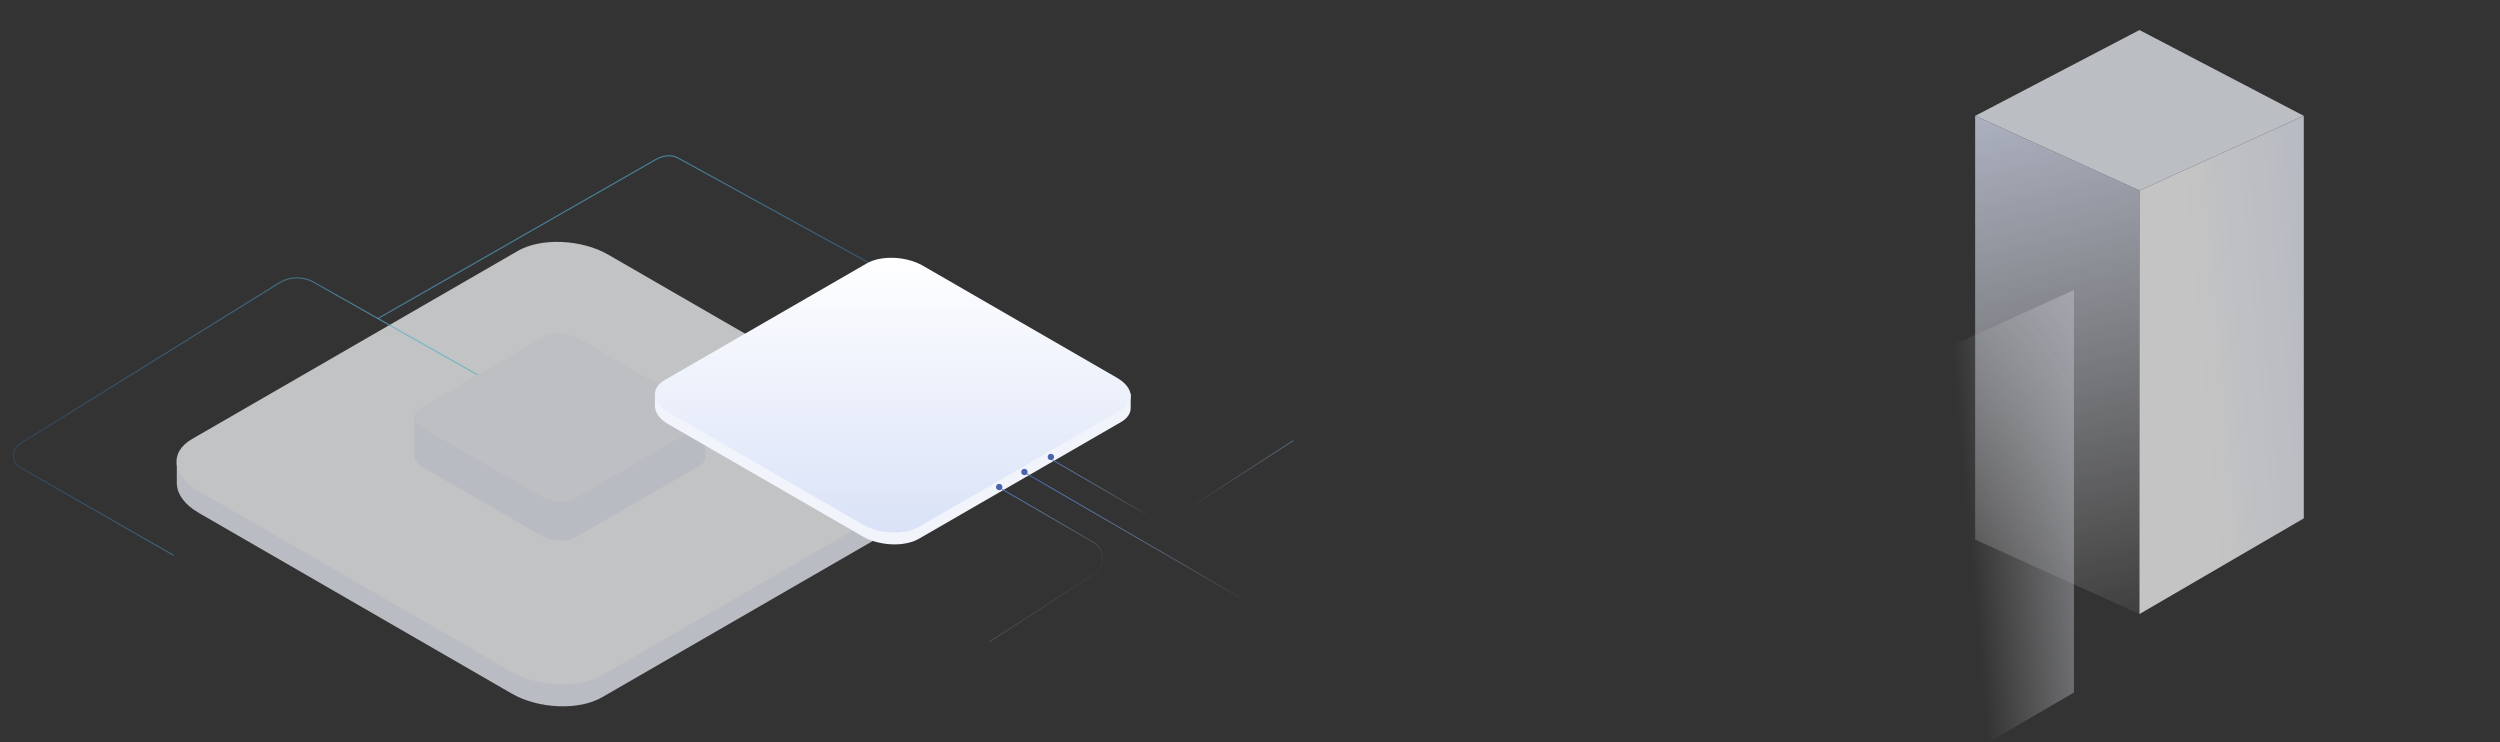 <svg xmlns="http://www.w3.org/2000/svg" xmlns:xlink="http://www.w3.org/1999/xlink" width="2863" height="850" viewBox="0 0 2863 850">
  <rect x="0" y="0" width="2863" height="850" fill="#333333" stroke="none"/>
  <defs>
    <clipPath id="clip-path">
      <rect id="Rectangle_543" data-name="Rectangle 543" width="2863" height="850" fill="none" stroke="#707070" stroke-width="1"/>
    </clipPath>
    <linearGradient id="linear-gradient" x1="0.549" y1="1.137" x2="0.457" y2="-0.058" gradientUnits="objectBoundingBox">
      <stop offset="0" stop-color="#fff" stop-opacity="0"/>
      <stop offset="1" stop-color="#e0e7fd"/>
    </linearGradient>
    <linearGradient id="linear-gradient-2" x1="0.365" y1="0.516" x2="1.604" y2="0.176" gradientUnits="objectBoundingBox">
      <stop offset="0" stop-color="#fff"/>
      <stop offset="1" stop-color="#e0e7fd"/>
    </linearGradient>
    <linearGradient id="linear-gradient-3" x1="0.884" y1="0.803" x2="0" y2="-0.068" gradientUnits="objectBoundingBox">
      <stop offset="0" stop-color="#2770f7" stop-opacity="0"/>
      <stop offset="1" stop-color="#6ee8fc"/>
    </linearGradient>
    <linearGradient id="linear-gradient-4" x1="0.365" y1="0.516" x2="1.604" y2="0.176" xlink:href="#linear-gradient"/>
    <linearGradient id="linear-gradient-5" x1="-0.135" y1="-0.854" x2="1.027" y2="-0.663" xlink:href="#linear-gradient-3"/>
    <linearGradient id="linear-gradient-6" x1="0.5" x2="0.5" y2="1" gradientUnits="objectBoundingBox">
      <stop offset="0" stop-color="#fff"/>
      <stop offset="1" stop-color="#d9e2f7"/>
    </linearGradient>
    <linearGradient id="linear-gradient-7" x1="0.634" y1="0.811" x2="0.019" y2="-0.075" gradientUnits="objectBoundingBox">
      <stop offset="0" stop-color="#b0d7f1" stop-opacity="0"/>
      <stop offset="0.833" stop-color="#5780d1"/>
      <stop offset="1" stop-color="#3566c8"/>
    </linearGradient>
  </defs>
  <g id="hero-background-ar.svg" clip-path="url(#clip-path)">
    <g id="Group_2511" data-name="Group 2511" transform="translate(14.697 34.4)" opacity="0.71">
      <path id="Path_15926" data-name="Path 15926" d="M-1934.264,278.758l188.182-85.558-188.182-98.277L-2122.446,193.2Z" transform="translate(4369.693 -94.923)" fill="#f2f6fe" style="isolation: isolate"/>
      <path id="Path_15927" data-name="Path 15927" d="M-1974.544,172.165v485.3l188.182,85.231V257.721Z" transform="translate(4221.792 -73.887)" fill="url(#linear-gradient)" style="isolation: isolate"/>
      <path id="Path_15928" data-name="Path 15928" d="M-1934.264,172.165l-188.182,85.557v484.97l188.182-109.583" transform="translate(4557.875 -73.887)" fill="url(#linear-gradient-2)" style="isolation: isolate"/>
      <path id="Path_15929" data-name="Path 15929" d="M-780.926,207.592a23.171,23.171,0,0,1,11.311,2.939L-203.877,521.4a24.655,24.655,0,0,1,12.96,22.094,24.653,24.653,0,0,1-13.283,21.9L-396.019,667.156l-.6-1.123L-204.8,564.271a23.4,23.4,0,0,0,12.608-20.786,23.4,23.4,0,0,0-12.3-20.971L-770.228,211.645c-7.723-4.242-16.535-3.616-26.192,1.865l-317.621,181.732-.631-1.1,317.623-181.734C-791.4,209.2-786,207.592-780.926,207.592Z" transform="translate(1532.287 -64.238)" fill="url(#linear-gradient-3)"/>
      <path id="Path_15930" data-name="Path 15930" d="M-1727.378,328.924l-188.182,85.557v484.97l188.182-109.583" transform="translate(4087.758 -31.194)" fill="url(#linear-gradient-4)" style="isolation: isolate"/>
      <path id="Path_15931" data-name="Path 15931" d="M-897.948,512.125h185l205.943-118.9c26.522-15.313,72.852-13.391,103.479,4.289l198.513,114.611H-20.1v25.423h-.059c.756,10.363-5.024,20.365-17.77,27.723L-410.971,780.646c-26.523,15.313-72.853,13.391-103.48-4.29L-872.616,569.569c-15.911-9.186-24.382-20.816-25.2-32.021h-.136Z" transform="translate(1085.728 -16.498)" fill="#f0f4fc" style="isolation: isolate"/>
      <path id="Path_15932" data-name="Path 15932" d="M-410.736,782.121-37.7,566.747c26.523-15.313,23.2-42.061-7.429-59.743L-403.292,300.216c-30.627-17.683-76.957-19.6-103.48-4.289L-879.812,511.3c-26.522,15.314-23.2,42.063,7.431,59.744l358.166,206.788C-483.588,795.515-437.26,797.435-410.736,782.121Z" transform="translate(1085.121 -42.996)" fill="#fbfdff" style="isolation: isolate"/>
      <path id="Path_15933" data-name="Path 15933" d="M-157.362,317.492a39.635,39.635,0,0,1,19.505,5.119L54.613,431.4l-.626,1.108L-138.487,323.719a38.458,38.458,0,0,0-38.59.478l-297.09,184.4a15.127,15.127,0,0,0-7.366,13.144,15.127,15.127,0,0,0,7.64,12.986L-298.263,635.4l-.634,1.1L-474.522,535.829a16.4,16.4,0,0,1-8.277-14.074,16.4,16.4,0,0,1,7.977-14.246l297.089-184.4A39.655,39.655,0,0,1-157.362,317.492Z" transform="translate(482.8 -34.307)" opacity="0.8" fill="url(#linear-gradient-5)"/>
      <path id="Path_15934" data-name="Path 15934" d="M-683.55,452.4h70.166l78.106-45.1c10.059-5.808,27.63-5.079,39.247,1.626l75.29,43.468h70.13v47.1h-.023c.286,3.93-1.906,7.723-6.74,10.513L-498.854,591.7c-10.059,5.808-27.63,5.08-39.247-1.626l-135.841-78.429c-6.035-3.484-9.247-7.894-9.558-12.143h-.051Z" transform="translate(1143.447 -10.915)" fill="#eff2fd"/>
      <path id="Path_15935" data-name="Path 15935" d="M-498.87,556.27l141.47-81.678c10.058-5.807,8.8-15.951-2.818-22.657l-135.829-78.422c-11.615-6.7-29.185-7.433-39.243-1.626l-141.472,81.677c-10.059,5.807-8.8,15.951,2.817,22.657l135.831,78.422C-526.5,561.349-508.929,562.076-498.87,556.27Z" transform="translate(1143.449 -20.561)" fill="#f5f8fd" style="isolation: isolate"/>
    </g>
    <g id="Group_2523" data-name="Group 2523" transform="translate(749.997 295.216)">
      <g id="Group_2512" data-name="Group 2512" transform="translate(0.009 38.268)">
        <path id="Path_15936" data-name="Path 15936" d="M1609.806-621.855H1724.63l127.826-73.792c16.465-9.508,45.214-8.314,64.23,2.669l123.2,71.124h114.761v15.235h-.038c.473,6.427-3.121,12.635-11.025,17.2L1912.057-455.737c-16.465,9.508-45.214,8.312-64.23-2.671l-222.3-128.349c-9.869-5.7-15.13-12.914-15.635-19.86h-.082Z" transform="translate(-1609.806 739.282)" fill="#f2f4fc"/>
        <path id="Path_15937" data-name="Path 15937" d="M2150.38-648.1a44.356,44.356,0,0,0,21.745-5l172.384-99.514a16.184,16.184,0,0,0,9.258-13.708c0-6.351-4.627-12.664-12.7-17.325l-165.5-95.55c-14.677-8.476-37-9.358-49.8-1.979L1953.4-781.663a16.139,16.139,0,0,0-9.267,13.708c0,6.351,4.635,12.677,12.7,17.325l165.507,95.54a57.586,57.586,0,0,0,28.039,6.99Zm19.772-8.43c-11.692,6.744-32.25,5.863-45.833-1.98l-165.5-95.55c-6.814-3.934-10.723-9-10.723-13.9a12.443,12.443,0,0,1,7.294-10.3l172.368-99.5c11.692-6.761,32.252-5.863,45.835,1.98l165.5,95.56c6.814,3.934,10.716,9,10.716,13.9a12.432,12.432,0,0,1-7.279,10.277Z" transform="translate(-1876.505 886.18)" fill="none"/>
      </g>
      <path id="Path_15938" data-name="Path 15938" d="M1911.833-767.292l231.529-133.676c16.465-9.508,14.392-26.108-4.612-37.08L1916.45-1066.4c-19.015-10.972-47.762-12.161-64.23-2.671L1620.689-935.4c-16.465,9.508-14.4,26.1,4.612,37.08l222.3,128.349C1866.617-758.985,1895.368-757.8,1911.833-767.292Z" transform="translate(-1609.573 1075.477)" fill="url(#linear-gradient-6)"/>
      <g id="Group_2522" data-name="Group 2522" transform="translate(382.839 209.044)">
        <g id="Group_2521" data-name="Group 2521">
          <path id="Path_15970" data-name="Path 15970" d="M487.877,138.5,836.256,340.736,487.877,138.5l.227-.392L836.483,340.345l-.453.783L487.652,138.9Z" transform="translate(-447.632 -101.835)" fill="url(#linear-gradient-7)"/>
          <g id="Group_2520" data-name="Group 2520">
            <path id="Path_15971" data-name="Path 15971" d="M1767.335,397.274l-.1-.154-.392-.606L1886.518,319.2a21.172,21.172,0,0,0-.859-36.1l-109.573-63.6.227-.391.227-.392,109.575,63.607a22.078,22.078,0,0,1,.9,37.64Z" transform="translate(-1766.843 -166.145)" fill="url(#linear-gradient-7)"/>
            <path id="Path_15972" data-name="Path 15972" d="M964.242-40.6l-.492-.759-130.8,84.5a34.016,34.016,0,0,1-35.536.846L687.943-19.554l-.227.392-.227.391,109.95,63.822a34.017,34.017,0,0,0,35.535-.843Z" transform="translate(-615.787 41.354)" fill="url(#linear-gradient-7)"/>
          </g>
        </g>
        <circle id="Ellipse_1623" data-name="Ellipse 1623" cx="3.621" cy="3.621" r="3.621" transform="translate(7.85 49.863)" fill="#4b62ac"/>
        <circle id="Ellipse_1624" data-name="Ellipse 1624" cx="3.621" cy="3.621" r="3.621" transform="translate(36.692 32.657)" fill="#4b62ac"/>
        <circle id="Ellipse_1625" data-name="Ellipse 1625" cx="3.621" cy="3.621" r="3.621" transform="translate(67.008 15.423)" fill="#4b62ac"/>
      </g>
    </g>
  </g>
</svg>
